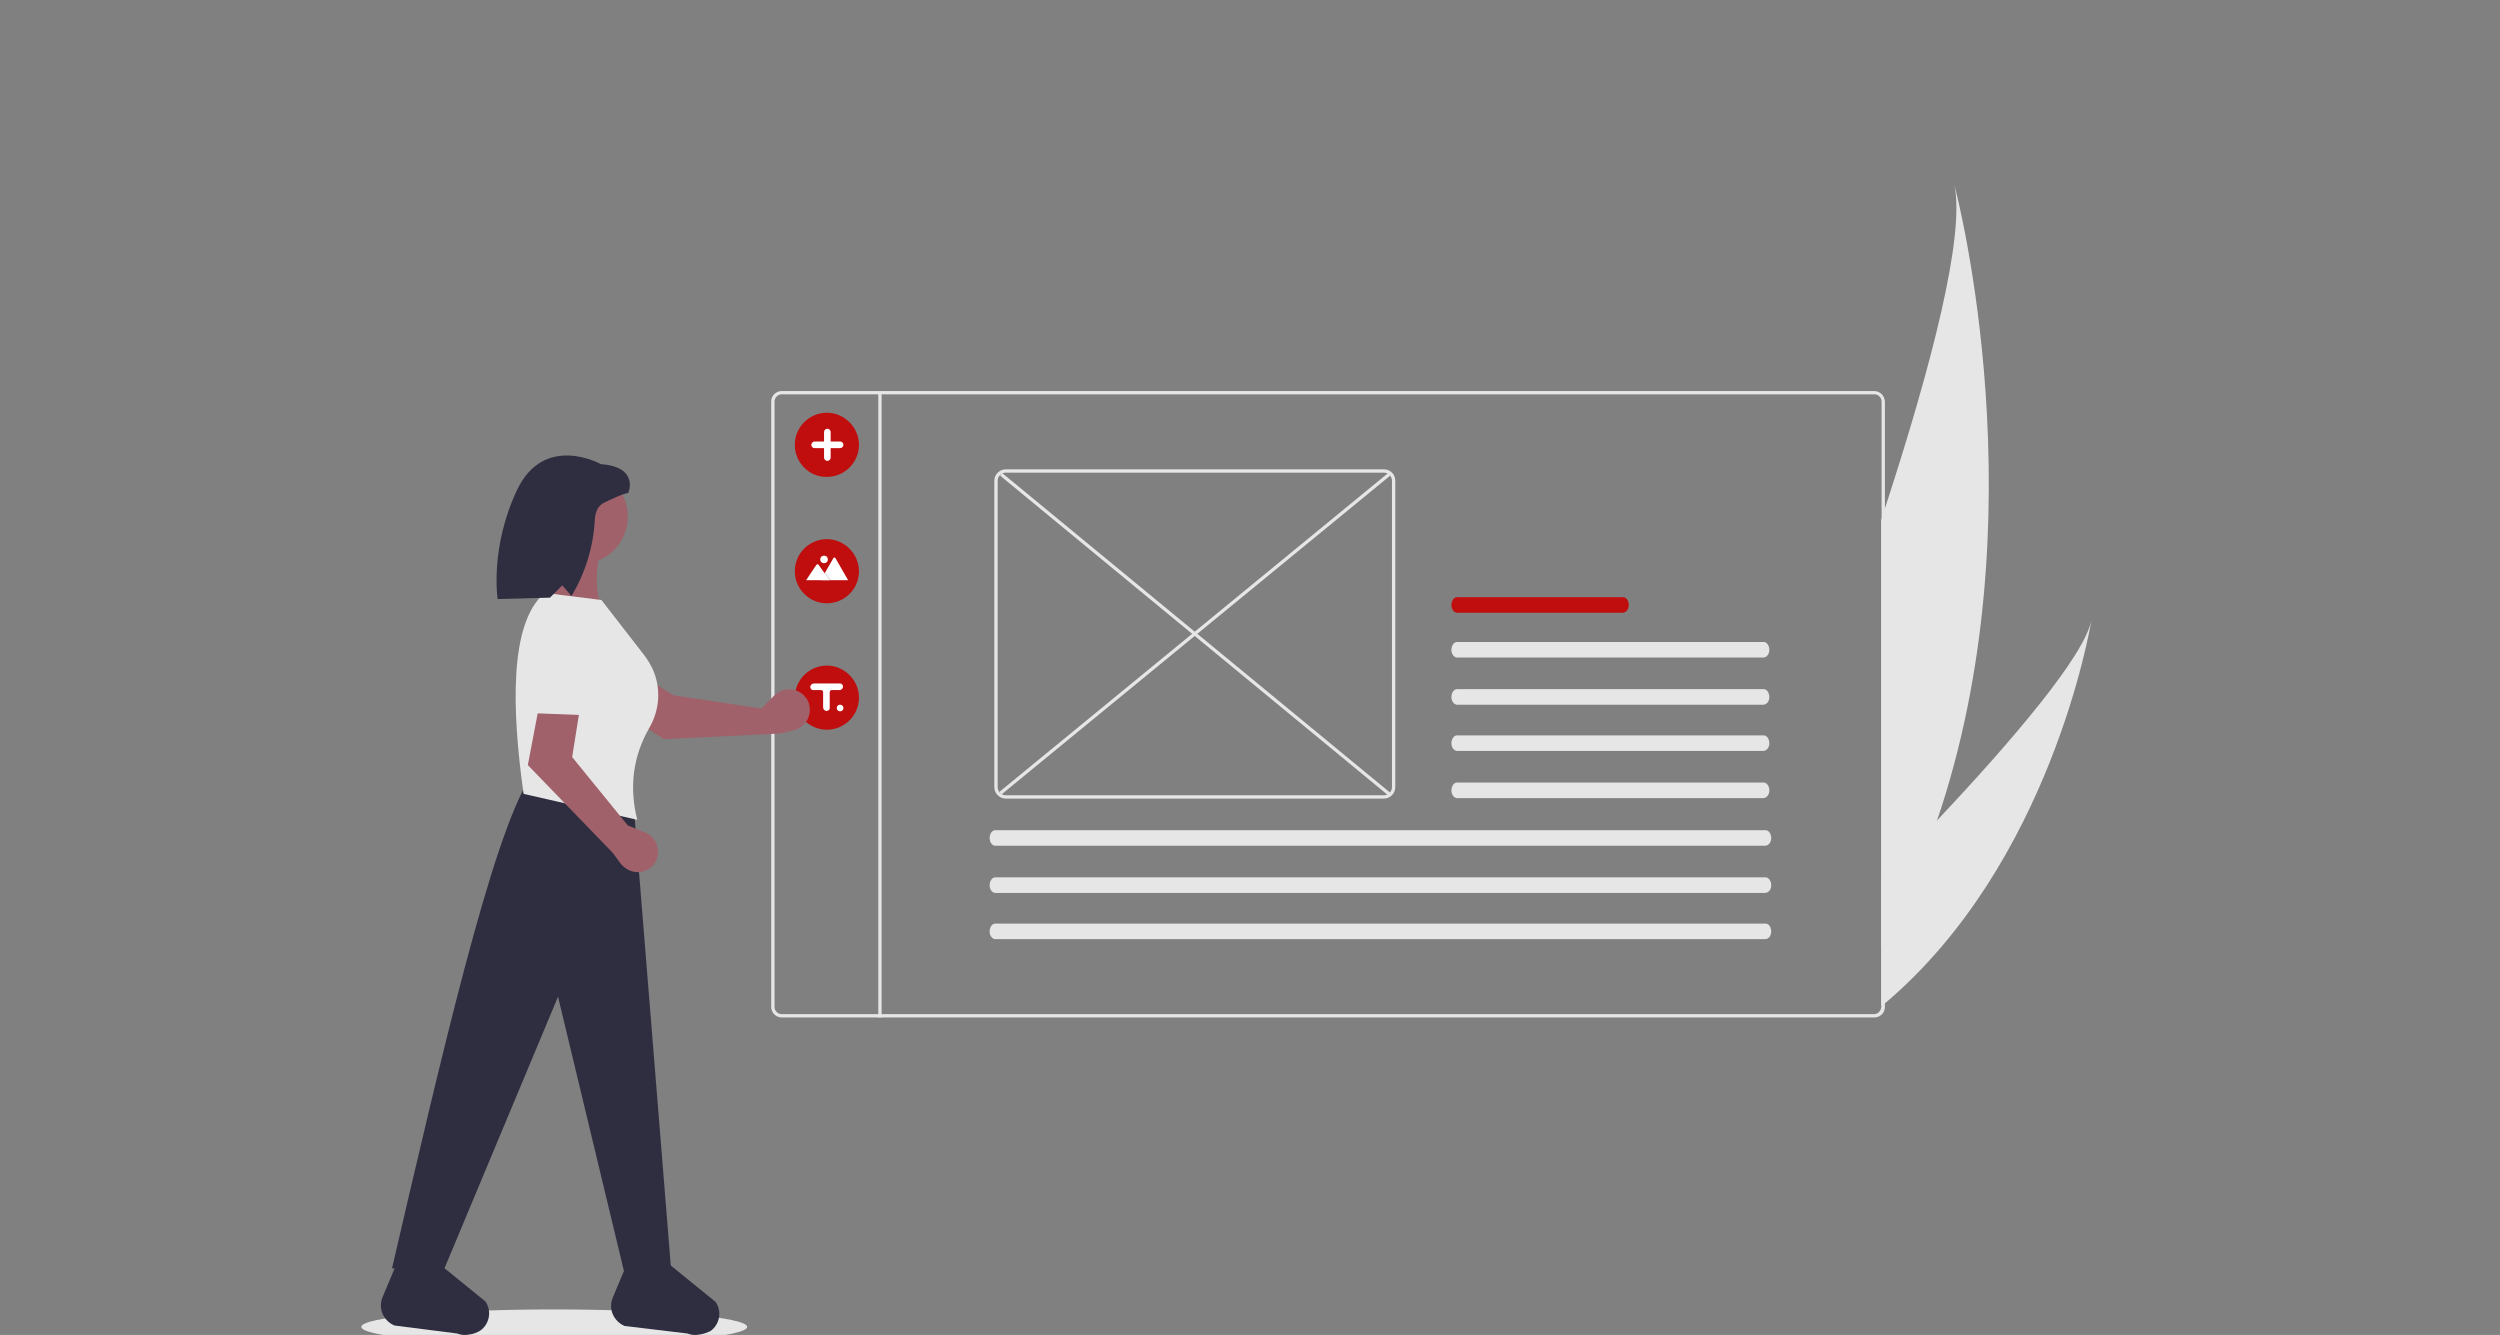 <?xml version="1.0" encoding="utf-8"?>
<!-- Generator: Adobe Illustrator 24.2.1, SVG Export Plug-In . SVG Version: 6.00 Build 0)  -->
<svg version="1.1" id="Layer_1" xmlns="http://www.w3.org/2000/svg" xmlns:xlink="http://www.w3.org/1999/xlink" x="0px" y="0px"
	 viewBox="0 0 530 283" style="enable-background:new 0 0 530 283;" xml:space="preserve">
<rect x="0" y="0" width="530" height="283" fill="#808080" stroke="none"/>
<style type="text/css">
	.st0{fill:#E6E6E6;}
	.st1{fill:#C00D0D;}
	.st2{fill:#FFFFFF;}
	.st3{opacity:0.2;enable-background:new    ;}
	.st4{fill:#2F2E41;}
	.st5{fill:#A0616A;}
</style>
<path class="st0" d="M410.6,174.1c-3,8.8-6.7,17.3-11.1,25.5c-0.2,0.4-0.5,0.9-0.7,1.3v-90.6c0.2-0.7,0.5-1.5,0.7-2.2
	c9.9-30.3,17.2-58.3,14.8-69C415,41.7,432.6,109.7,410.6,174.1z"/>
<path class="st0" d="M443.4,131.4c-0.3,1.7-8.7,51.7-43.9,81.4c-0.2,0.2-0.5,0.4-0.7,0.6v-27c0.2-0.2,0.5-0.5,0.7-0.8
	c3.6-3.7,7.4-7.6,11.1-11.6C426.5,157.1,441.9,139.1,443.4,131.4z"/>
<ellipse class="st0" cx="117.5" cy="281.3" rx="40.9" ry="3.7"/>
<path class="st0" d="M397.3,82.9H165.7c-1.2,0-2.2,1-2.2,2.2c0,0,0,0,0,0v128.4c0,1.2,1,2.2,2.2,2.2c0,0,0,0,0,0h231.7
	c1.2,0,2.2-1,2.2-2.2c0,0,0,0,0,0V85.1C399.5,83.9,398.6,82.9,397.3,82.9C397.3,82.9,397.3,82.9,397.3,82.9z M398.8,213.5
	c0,0.8-0.7,1.5-1.5,1.5c0,0,0,0,0,0H165.7c-0.8,0-1.5-0.7-1.5-1.5c0,0,0,0,0,0V85.1c0-0.8,0.7-1.5,1.5-1.5c0,0,0,0,0,0h231.7
	c0.8,0,1.5,0.7,1.5,1.5c0,0,0,0,0,0V213.5z"/>
<rect x="186.2" y="82.9" class="st0" width="0.7" height="132.8"/>
<path class="st1" d="M168.5,94.3c0-3.8,3.1-6.8,6.8-6.8s6.8,3.1,6.8,6.8c0,3.8-3.1,6.8-6.8,6.8l0,0
	C171.6,101.2,168.5,98.1,168.5,94.3z"/>
<path class="st1" d="M168.5,121.1c0-3.8,3.1-6.8,6.8-6.8s6.8,3.1,6.8,6.8c0,3.8-3.1,6.8-6.8,6.8l0,0
	C171.6,127.9,168.5,124.9,168.5,121.1z"/>
<path class="st1" d="M168.5,147.9c0-3.8,3.1-6.8,6.8-6.8s6.8,3.1,6.8,6.8c0,3.8-3.1,6.8-6.8,6.8l0,0
	C171.6,154.7,168.5,151.7,168.5,147.9z"/>
<path class="st2" d="M172.7,93.6h2v-2c0-0.4,0.3-0.7,0.7-0.7c0.4,0,0.7,0.3,0.7,0.7c0,0,0,0,0,0v2h2c0.4,0,0.7,0.3,0.7,0.7
	c0,0.4-0.3,0.7-0.7,0.7h-2v2c0,0.4-0.3,0.7-0.7,0.7c-0.4,0-0.7-0.3-0.7-0.7v-2h-2c-0.4,0-0.7-0.3-0.7-0.7
	C172,94,172.3,93.6,172.7,93.6L172.7,93.6z"/>
<path class="st2" d="M174.1,123h5.7c0,0,0,0,0,0l-2.7-4.7c-0.1-0.1-0.2-0.1-0.3-0.1c0,0-0.1,0-0.1,0.1l-1.8,3.1l-0.1,0.2L174.1,123z
	"/>
<polygon class="st3" points="174.1,123 176.1,123 175.1,121.6 175,121.5 175,121.5 174.9,121.6 "/>
<path class="st2" d="M170.9,123h5l-1-1.4l-0.1-0.1l-1.3-1.8c-0.1-0.1-0.2-0.1-0.4,0c0,0,0,0,0,0c0,0,0,0,0,0L170.9,123z"/>
<circle class="st2" cx="174.7" cy="118.6" r="0.8"/>
<rect x="200.1" y="134.1" transform="matrix(0.773 -0.634 0.634 0.773 -27.818 191.078)" class="st0" width="106.6" height="0.7"/>
<rect x="253.1" y="81.2" transform="matrix(0.636 -0.772 0.772 0.636 -11.638 244.582)" class="st0" width="0.7" height="106.8"/>
<path class="st0" d="M293.4,99.5h-80.2c-1.3,0-2.4,1.1-2.4,2.4v65c0,1.3,1.1,2.4,2.4,2.4h80.2c1.3,0,2.4-1.1,2.4-2.4v-65
	C295.8,100.5,294.7,99.5,293.4,99.5z M213.2,168.6c-0.9,0-1.7-0.8-1.7-1.7v-65c0-0.9,0.8-1.7,1.7-1.7h80.2c0.9,0,1.7,0.8,1.7,1.7v65
	c0,0.9-0.8,1.7-1.7,1.7H213.2z"/>
<g id="b7202e77-47b3-4d88-8d2a-2206841e46b2">
	<path class="st0" d="M308.9,136.1c-0.7,0-1.2,0.8-1.2,1.7c0,0.9,0.6,1.6,1.2,1.6h64.9c0.7,0,1.3-0.7,1.3-1.6s-0.5-1.7-1.2-1.7
		c0,0,0,0,0,0H308.9z"/>
</g>
<path id="bfc1215b-6465-4563-8feb-7e589d2c97b6" class="st1" d="M308.9,126.6c-0.7,0-1.2,0.8-1.2,1.7c0,0.9,0.6,1.6,1.2,1.6H344
	c0.7,0,1.3-0.7,1.3-1.6c0-0.9-0.5-1.7-1.2-1.7c0,0,0,0,0,0H308.9z"/>
<g id="e482ad8c-5b59-4aa3-8d0a-acebf632571d">
	<path class="st0" d="M308.9,146.1c-0.7,0-1.2,0.8-1.2,1.7c0,0.9,0.6,1.6,1.2,1.6h64.9c0.7,0,1.3-0.7,1.3-1.6s-0.5-1.7-1.2-1.7
		c0,0,0,0,0,0H308.9z"/>
</g>
<g id="a4240805-a668-4077-939e-34c0ef9642f4">
	<path class="st0" d="M308.9,155.9c-0.7,0-1.2,0.8-1.2,1.7c0,0.9,0.6,1.6,1.2,1.6h64.9c0.7,0,1.3-0.7,1.3-1.6c0-0.9-0.5-1.7-1.2-1.7
		c0,0,0,0,0,0H308.9z"/>
</g>
<g id="ecd3311d-200b-4df1-9e16-2b2cfcf2d576">
	<path class="st0" d="M308.9,165.9c-0.7,0-1.2,0.8-1.2,1.7c0,0.9,0.6,1.6,1.2,1.6h64.9c0.7,0,1.3-0.7,1.3-1.6s-0.5-1.7-1.2-1.7
		c0,0,0,0,0,0H308.9z"/>
</g>
<g id="b12ed9b2-cc32-4c4f-a9d5-2d1deb4d0e3e">
	<path class="st0" d="M211,176c-0.7,0-1.2,0.8-1.2,1.7c0,0.9,0.6,1.6,1.2,1.6h163.2c0.7,0,1.3-0.7,1.3-1.6c0-0.9-0.5-1.7-1.2-1.7
		c0,0,0,0,0,0H211z"/>
</g>
<g id="e10bb4bc-6df1-41b6-ac46-84090840b498">
	<path class="st0" d="M211,186c-0.7,0-1.2,0.8-1.2,1.7c0,0.9,0.6,1.6,1.2,1.6h163.2c0.7,0,1.3-0.7,1.3-1.6s-0.5-1.7-1.2-1.7
		c0,0,0,0,0,0H211z"/>
</g>
<g id="e3c0a870-6a35-4470-a43f-0902a465f5fb">
	<path class="st0" d="M211,195.8c-0.7,0-1.2,0.8-1.2,1.7c0,0.9,0.6,1.6,1.2,1.6h163.2c0.7,0,1.3-0.7,1.3-1.6s-0.5-1.7-1.2-1.7
		c0,0,0,0,0,0H211z"/>
</g>
<path class="st4" d="M142.4,270.7l-9.9-0.3l-14.2-59.1l-24.2,57.9l-11-0.3c10.5-45.1,21.1-91,29.1-103.7l22.2,6.4L142.4,270.7z"/>
<path class="st4" d="M99.6,282.9l-0.7,0.1c-0.7,0.1-1.4-0.1-2-0.3L83.6,281c-2.3-1-3.5-3.6-2.5-6c0,0,0,0,0,0l2.9-6.9h9.3l9.6,7.8
	c1.4,2,0.9,4.8-1.1,6.2C101.1,282.5,100.4,282.8,99.6,282.9z"/>
<path class="st4" d="M148.4,282.9l-0.7,0.1c-0.7,0.1-1.4-0.1-2-0.3l-13.3-1.6c-2.3-1-3.5-3.6-2.5-6c0,0,0,0,0,0l2.9-6.9h9.3l9.6,7.8
	c1.4,2,0.9,4.8-1.1,6.2C149.9,282.5,149.2,282.8,148.4,282.9z"/>
<path class="st5" d="M140.7,156.7l-17.4-11.5l8.1-4.9l11.4,7.1l18.6,2.8l2.8-2.8c1.7-1.7,4.5-1.7,6.2,0c0.2,0.2,0.4,0.5,0.6,0.7l0,0
	c1.3,2,0.7,4.8-1.3,6.1c-0.4,0.3-0.9,0.5-1.4,0.6l-2.8,0.7L140.7,156.7z"/>
<path class="st0" d="M123.4,148.4c-1.9-4-5.3-7.3-9.9-10l9-9.1c4.4,2.5,8.2,6.4,11.7,11.1L123.4,148.4z"/>
<circle class="st5" cx="123" cy="109.5" r="10.1"/>
<path class="st5" d="M128.1,130l-12.8-3.2c1.1-3.3,0.7-8.2,0-13.4h12.8C126.3,119.5,125.7,125.3,128.1,130z"/>
<path class="st0" d="M135.1,173.8l-24.1-5.5c-2.5-17.7-3.1-36.3,4.5-42.6l12,1.5l9,11.6c0.7,0.9,1.3,1.9,1.8,2.9
	c1.9,4.1,1.6,8.8-0.7,12.7C134.3,160.2,133.3,166.7,135.1,173.8z"/>
<path class="st5" d="M111.9,162.2l3.9-20.5l7.6,5.6l-2.1,13.2l11.8,14.5l3.7,1.5c2.2,0.9,3.3,3.5,2.4,5.7c-0.1,0.3-0.3,0.6-0.4,0.8
	l0,0c-1.4,2-4.1,2.5-6.1,1.1c-0.4-0.3-0.8-0.6-1.1-1l-1.7-2.3L111.9,162.2z"/>
<path class="st0" d="M126.7,137.6c-1.7,4.2-1.8,8.9-0.7,14.1l-12.8-0.5c-1.1-4.9-0.8-10.3,0.2-16.1L126.7,137.6z"/>
<path class="st4" d="M127.4,98.4c0,0-12-6.7-17.8,5.5c-5.8,12.3-4.1,23.1-4.1,23.1l11.1-0.3l2.6-2.6l2,2.3l0-0.1
	c2.9-4.9,4.6-10.4,4.9-16.1c0.1-1.6,0.6-3,2.1-3.7c4.1-2,5-2,5-2S135.6,99,127.4,98.4z"/>
<path class="st2" d="M178.1,144.9h-5.5c-0.4,0-0.7,0.2-0.8,0.6c-0.1,0.4,0.2,0.8,0.6,0.8c0,0,0.1,0,0.1,0h1.6c0.2,0,0.4,0.2,0.4,0.4
	v3.2c0,0.4,0.2,0.7,0.6,0.8c0.4,0.1,0.8-0.2,0.8-0.6c0,0,0-0.1,0-0.1v-3.3c0-0.2,0.2-0.4,0.4-0.4h1.6c0.4,0,0.7-0.2,0.8-0.6
	c0.1-0.4-0.2-0.8-0.6-0.8C178.2,144.9,178.2,144.9,178.1,144.9z"/>
<circle class="st2" cx="178.1" cy="150.1" r="0.7"/>
</svg>
